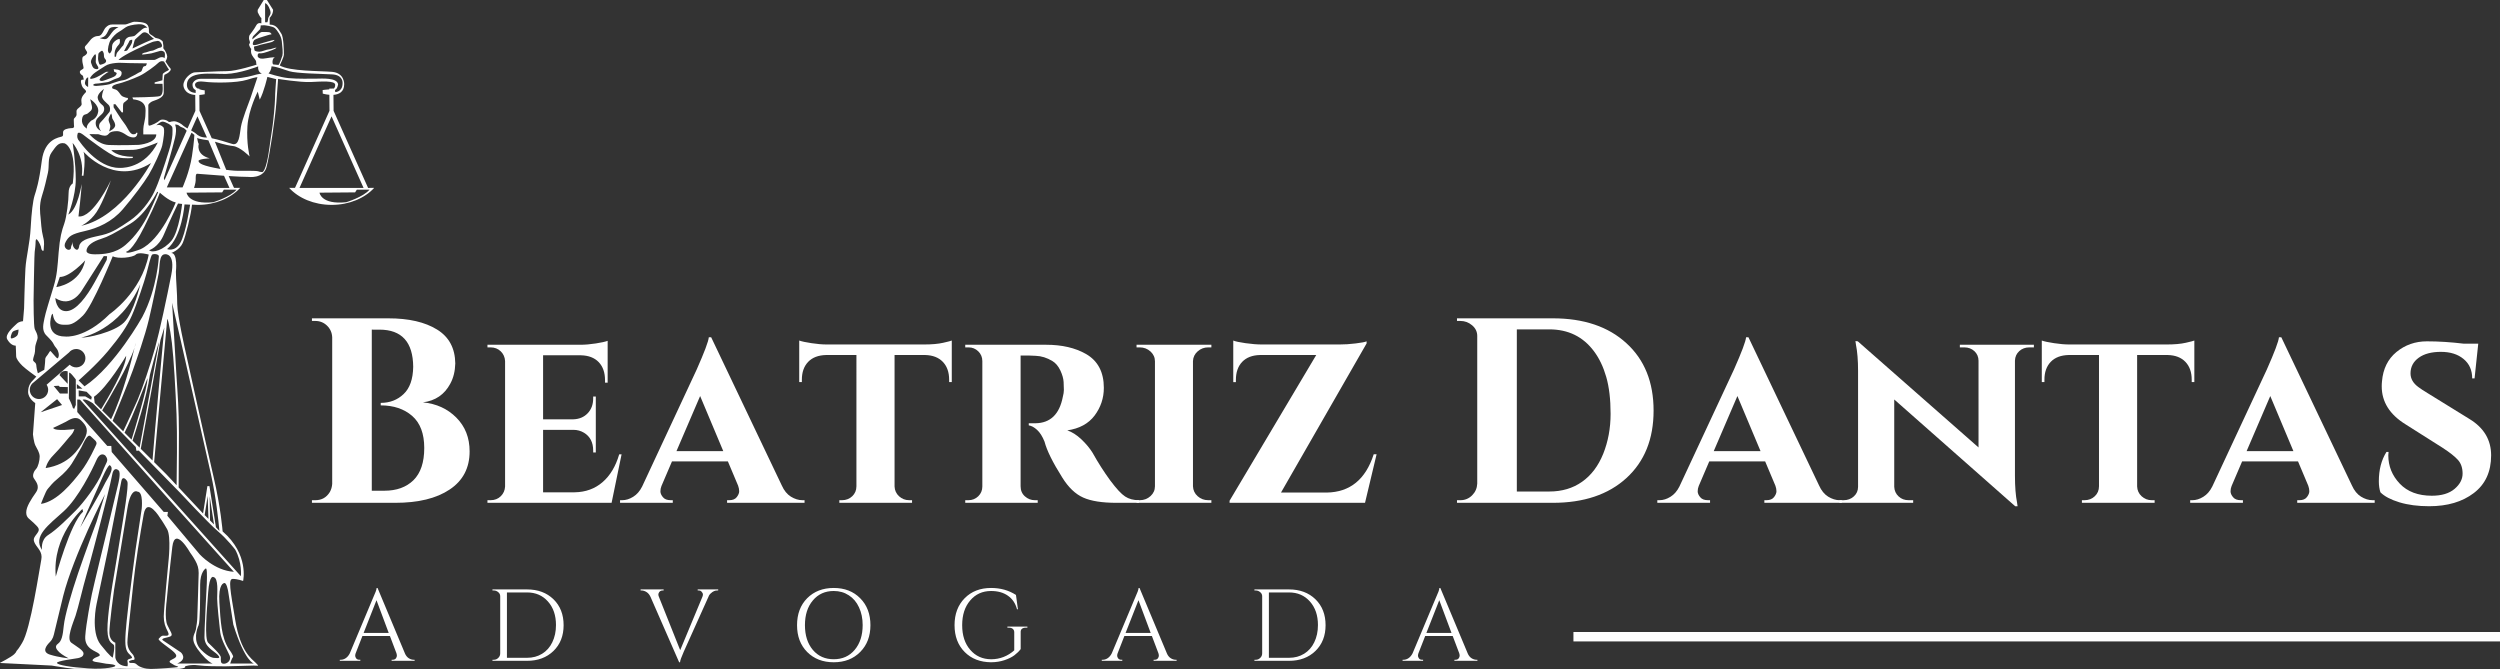 <svg xmlns="http://www.w3.org/2000/svg" xmlns:svg="http://www.w3.org/2000/svg" width="451.506" viewBox="0 0 338.629 90.652" height="120.869" preserveAspectRatio="xMidYMid" id="svg69"><rect x="0" y="0" width="338.629" height="90.652" fill="#333333" stroke="none"/><defs id="defs1"><clipPath id="5ae0f28a29"><path d="m 157.484,94.75 h 60 V 202 h -60 z m 0,0" clip-rule="nonzero" id="path1"></path></clipPath></defs><g clip-path="url(#5ae0f28a29)" id="g2" style="fill:#ffffff;fill-opacity:1" transform="matrix(0.845,0,0,0.845,-133.112,-80.086)"><path fill="#effffd" d="m 216.531,124.898 -0.059,-0.133 -5.469,-12.223 -0.023,-2.562 c 0.859,-0.062 1.723,-0.445 1.723,-1.73 0,0 0.055,-1.785 -1.938,-1.957 -1.996,-0.168 -6.801,-0.074 -8.398,-1.023 0,0 0.668,-1.332 0.668,-1.746 0,-0.422 -0.019,-2.812 -0.418,-3.363 -0.398,-0.551 -0.684,-1.445 -1.863,-1.445 v -1.082 c 0,0 0.551,-0.473 0.551,-1.289 L 200.297,94.75 h -0.473 l -0.988,1.609 v 0.363 c 0,0 0.418,0.93 0.59,0.93 v 0.875 c 0,0 -0.531,-0.25 -0.836,0.34 -0.305,0.59 -1.043,1.52 -1.043,1.52 0,0 -0.23,0.379 -0.019,0.914 0.207,0.531 -0.172,0.398 -0.039,0.777 0.133,0.379 0.32,0.551 0.32,0.551 0,0 -0.168,0.473 0.117,0.988 0.281,0.512 0.664,0.777 0.664,1.102 0,0.32 0.074,0.418 0.074,0.418 0,0 -3.227,1.043 -4.73,1.043 -1.496,0 -4.574,0.191 -5.164,0.191 -0.59,0 -1.844,1.004 -1.844,2.07 0,0 0.004,1.422 1.898,1.559 l 0.023,2.543 -1.262,2.82 c -0.297,-0.168 -0.555,-0.324 -0.66,-0.426 -0.285,-0.285 -0.949,-0.723 -1.52,-0.723 -0.57,0 -0.684,0.266 -0.93,0.019 -0.246,-0.246 -1.07,-0.43 -1.367,-0.133 -0.293,0.293 -1.328,0.816 -1.691,0.816 0,0 -0.113,-0.039 -0.113,-0.344 0,-0.305 0,-2.98 0,-2.98 0,0 0.152,-0.418 0.836,-0.645 0.684,-0.23 1.633,-0.59 1.633,-1.293 v -1.938 c 0,-0.305 0.109,-0.941 0.109,-0.941 0,0 0.539,-0.258 0.645,-0.367 0.109,-0.105 0.551,-0.441 0.301,-0.688 -0.246,-0.246 -0.773,-1.098 -0.773,-1.098 0,0 0.277,-0.434 0.277,-0.777 0,-0.344 -0.344,-1.012 -0.535,-1.207 -0.195,-0.191 0,-0.32 -0.109,-0.73 -0.109,-0.41 0.086,-0.453 -0.43,-0.777 -0.52,-0.324 -0.723,-0.141 -1.012,-0.43 -0.293,-0.293 -0.844,-0.391 -0.844,-0.84 0,-0.453 0.023,-0.844 -0.344,-1.207 -0.367,-0.367 -1.617,-0.391 -1.98,-0.391 -0.367,0 -1.188,0.434 -1.488,0.434 h -2.023 c -0.496,0 -0.758,0.148 -1.102,0.496 -0.344,0.344 -0.559,1.355 -1.184,1.355 -0.625,0 -1.102,0.367 -1.508,0.949 -0.41,0.582 -0.777,0.668 -0.605,1.078 0.172,0.406 0.539,0.559 0.152,0.945 -0.387,0.391 -0.605,0.152 -0.605,0.844 0,0.688 0.324,1.246 0.152,1.422 -0.172,0.172 -0.668,0.277 -0.516,0.668 0.148,0.387 0.496,0.363 0.496,0.578 0,0.219 0.215,0.52 0.019,0.52 -0.195,0 -0.473,-0.066 -0.324,0.602 0.152,0.668 0.379,0.766 0.582,0.969 0.207,0.207 0.27,0.336 0.109,0.496 -0.164,0.164 -0.668,0.648 -0.668,1.23 0,0.582 0.184,0.656 -0.152,0.992 -0.332,0.332 -0.625,0.406 -0.625,0.816 0,0.41 0.098,0.613 -0.191,0.906 -0.293,0.289 -0.238,0.258 -0.238,0.668 0,0.406 0.043,0.84 0.043,0.84 0,0 -0.043,0.238 -0.258,0.238 -0.215,0 -1.055,0.043 -1.379,0.363 -0.324,0.324 0.086,0.84 -0.324,0.992 -0.41,0.152 -2.758,0.344 -3.211,3.859 -0.453,3.512 -0.906,4.781 -1.164,5.602 -0.258,0.816 -0.496,2.715 -0.625,5.191 -0.129,2.477 -0.73,4.676 -0.84,6.527 -0.109,1.855 -0.215,6.359 -0.215,6.359 l -0.172,2.066 c 0,0 -0.613,0.012 -1.012,0.41 -0.398,0.398 -1.984,1.68 -1.512,2.5 0.477,0.816 1.016,1.012 1.359,1.012 0,0 0.066,1.27 0.066,1.68 0,0.41 0.449,0.992 0.988,1.531 0.539,0.539 2.242,1.746 2.242,1.746 l -0.711,0.773 c 0,0 -0.605,0.562 -0.605,1.66 0,1.098 1.145,1.809 1.145,1.809 l -0.367,5.02 c 0,0 0.129,1.25 0.387,1.77 0.258,0.516 0.691,1.141 0.691,1.789 0,0.645 -0.262,1.656 -0.562,1.961 -0.301,0.301 -0.668,0.988 -0.406,1.465 0.258,0.473 1.117,1.25 0.363,2.328 -0.754,1.074 -1.551,2.281 -1.551,3.188 0,0.902 0.52,1.012 1.207,1.699 0.688,0.691 1.078,0.93 0.582,1.617 -0.496,0.691 -0.797,0.926 -0.387,1.684 0.41,0.754 1.27,1.355 1.012,2.586 -0.258,1.227 -1.707,11.188 -3.082,13.352 0,0 -0.539,0.914 -0.789,1.164 -0.25,0.25 0.019,0.145 -0.457,0.625 -0.48,0.477 -2.332,1.414 -2.332,1.414 l 8.32,0.414 c 0,0 4.117,0.719 5.949,0.719 1.828,0 4.156,-0.219 5.074,-0.219 0.914,0 4.449,0.219 5.781,0.219 1.328,0 5.074,-0.094 4.574,-0.594 0,0 0.914,-0.332 2.078,-0.168 1.168,0.168 3.371,0.168 4.41,0.168 1.039,0 3.703,-0.125 4.492,-0.125 0.789,0 1,0.207 0.355,-0.438 -0.645,-0.645 -2.434,-1.766 -3.266,-6.758 -0.832,-4.992 -1.164,-6.695 -0.418,-6.695 0.75,0 1.664,0.332 1.664,0.332 0,0 1,-4.242 -3.285,-7.945 0,0 -0.293,-3.824 -1.457,-8.773 -1.164,-4.953 -4.449,-19.883 -4.449,-19.883 0,0 -1.371,-5.988 -1.371,-7.82 0,-1.828 -0.211,-3.703 -0.211,-5.156 0,0 0.336,-2.996 -0.746,-2.996 0,0 1.336,-0.469 1.836,-1.598 0.484,-1.102 1.363,-4.645 1.488,-6.152 0.301,0.027 0.605,0.039 0.914,0.039 2.824,0 5.312,-1.078 6.816,-2.727 h -0.984 l -0.074,-0.133 -0.789,-1.762 c 1.219,0.078 2.391,0.137 3.168,0.137 0,0 2.363,0.332 2.887,-1.539 0.523,-1.871 1.426,-8.109 1.578,-10.273 0.152,-2.164 0.285,-3.895 0.285,-3.895 0,0 3.531,0.57 5.223,0.496 1.688,-0.078 3.93,-0.266 3.93,0.453 0,0.355 -0.117,0.535 -0.285,0.629 v -0.035 l -0.66,0.008 0.004,0.121 c -0.398,0.012 -1.07,0.113 -1.07,0.113 l 0.019,0.57 c 0,0 0.465,0.141 1.059,0.188 l 0.019,2.566 -5.465,12.223 -0.074,0.133 h -0.926 c 1.5,1.648 3.992,2.727 6.816,2.727 2.82,0 5.312,-1.078 6.816,-2.727 z M 160.25,148.594 c -0.246,0.25 -0.66,0.434 -0.898,0.434 -0.238,0 0,-0.855 0.219,-1.074 0.215,-0.215 0.93,-0.352 0.93,-0.352 0,0 0,0.746 -0.25,0.992 z m 39.773,-53.312 c 0.461,0.105 0.879,1.121 0.879,1.527 0,0.41 -0.391,0.715 -0.391,0.961 0,0.242 -0.121,0.57 -0.121,0.57 h -0.367 z m -1.711,7.5 c 0,-0.184 -0.203,-0.594 0.102,-0.594 0.309,0 0.672,-0.223 1.223,-0.324 0.551,-0.102 1.508,-0.367 1.508,-0.367 0,0 0.57,-0.324 0.328,-0.324 -0.246,0 -2.773,0.773 -2.773,0.773 0,0 -0.477,0.133 -0.609,0 -0.133,-0.133 0.059,-0.613 0.203,-0.754 0.141,-0.145 1.121,-0.469 1.488,-0.57 0.367,-0.102 0.996,-0.328 1.18,-0.328 0.184,0 0.07,-0.109 -0.09,-0.273 -0.164,-0.164 -1.191,-0.113 -1.375,-0.113 -0.184,0 -0.52,0.316 -0.652,0.449 -0.133,0.133 -0.859,0.734 -0.859,0.734 0,0 -0.059,-0.328 0.188,-0.57 0.242,-0.246 0.895,-0.918 1.016,-1.039 0.125,-0.125 0.125,-0.633 0.125,-0.633 0,0 0.457,-0.039 0.629,-0.02 0,0 1.336,0.133 1.672,0.469 0.336,0.336 0.977,1.18 1.082,2.059 0.102,0.875 0.203,1.977 0.102,2.32 -0.102,0.348 -0.512,1.508 -0.652,1.508 -0.145,0 -0.594,-0.078 -0.797,-0.078 -0.203,0 -0.242,-1.02 0.266,-1.145 0,0 -0.531,-0.019 -1.387,0.145 -0.855,0.164 -1.121,0.039 -1.305,-0.145 -0.18,-0.18 -0.102,-0.648 0.164,-0.648 0.266,0 0.309,0.102 1.406,-0.266 1.102,-0.367 1.488,-0.633 1.285,-0.633 -0.203,0 -0.855,0.285 -1.184,0.285 -0.324,0 -1.098,0.367 -1.488,0.367 -0.387,0 -0.793,-0.102 -0.793,-0.285 z m -10.82,5.645 c -0.047,-2.422 4.074,-1.75 6.258,-1.801 2.18,-0.047 5.164,-1.207 5.164,-1.207 -0.109,0.969 0.598,1.148 0.598,1.148 0,0 -0.668,0.074 -1.484,0.324 -0.816,0.254 -2.637,0.527 -3.605,0.527 -0.973,0 -3.562,-0.012 -4.688,-0.012 -1.129,0 -1.344,0.816 -1.344,0.816 -0.059,0.824 0.504,0.992 0.504,0.992 v 0.457 c -1.453,-0.098 -1.402,-1.246 -1.402,-1.246 z m 1.898,9.414 c -0.148,-0.152 -0.258,-0.965 -0.258,-0.965 0.188,0.188 1.797,0.391 1.797,0.391 l 1.938,4.594 c -2.941,-0.52 -3.41,-0.887 -3.516,-1.25 -0.102,-0.363 1.797,-0.453 1.797,-0.453 -2.289,-0.602 -1.758,-2.316 -1.758,-2.316 z m 0.117,-5.297 L 189.484,110 c 0.262,-0.016 0.547,-0.055 0.863,-0.117 v -0.625 c 0,0 -0.453,-0.027 -0.871,-0.18 v -0.098 h -0.23 c -0.254,-0.133 -0.457,-0.328 -0.457,-0.617 0,0 -0.059,-0.699 1.445,-0.492 1.5,0.211 5.223,0.227 6.895,-0.305 1.668,-0.531 1.668,-0.398 1.668,-0.398 0,0 -0.836,2.527 -1.117,3.324 -0.285,0.797 -1.332,3.418 -1.539,4.652 -0.211,1.234 -0.25,3.078 -1.406,2.699 -0.852,-0.281 -2.25,-0.703 -3.262,-0.906 z m -0.328,0.879 c 0.172,0.387 0.781,1.746 1.52,3.398 -0.043,0 -0.086,-0.004 -0.125,-0.004 -0.836,0 -1.328,-0.32 -1.633,-0.625 -0.125,-0.125 -0.434,-0.309 -0.777,-0.504 0.5,-1.117 0.883,-1.973 1.016,-2.266 z m -0.953,2.621 0.457,0.348 c 0,0 0,0.863 -0.383,3.406 -0.387,2.547 -1.504,5.016 -1.504,5.016 h -2.527 z m -9.121,34.43 c 0.109,-0.469 0.164,-0.738 0.164,-0.738 -0.019,0.207 -0.078,0.453 -0.164,0.738 -0.465,1.984 -1.863,7.578 -3.773,11.508 l -1.426,-1.422 c 0.789,-1.32 4.359,-7.34 5.199,-10.086 z m -5.371,9.918 -0.977,-0.973 -0.059,-0.109 -0.105,-0.93 c 2.129,-1.461 5.16,-6.57 5.16,-6.57 0,1.875 -3.125,7.121 -4.02,8.582 z m -2.656,-3.688 -0.945,-0.945 c 0,0 2.781,-2.406 4.695,-4.691 1.914,-2.289 3.086,-3.992 3.855,-5.746 0.773,-1.758 2.051,-5.613 2.344,-6.758 0.289,-1.145 0.676,-2.754 0.875,-2.953 0.199,-0.199 1.121,-0.129 1.094,0.266 0,0 -0.242,5.137 -2.66,9.711 0,0 -4.336,7.82 -9.258,11.117 z m -3.957,0.094 1.273,0.027 v 1.031 h -1.262 l -0.992,-1.203 0.793,-0.043 z m -0.055,-1.895 c 0.371,-0.93 1.312,-0.598 1.312,-0.598 v 2 z m -0.383,3.855 0.793,0.941 -3.445,1.168 z m -2.195,15.789 c 0.297,-0.66 0.469,-1.195 0.789,-1.516 0.32,-0.32 0.492,-0.703 1.559,-1.578 1.066,-0.875 1.77,-1.688 2.176,-2.324 0.406,-0.641 1.215,-2.008 1.559,-2.648 0.34,-0.641 0.98,-2.281 1.492,-1.77 0.512,0.512 1.117,0.836 0.898,1.324 0,0 -1.152,2.645 -2.477,4.352 -1.324,1.707 -3.758,4.758 -6.379,5.164 0,0 0.082,-0.34 0.383,-1.004 z m 6.508,-9.281 c -0.832,1.535 -2.348,3.945 -6.145,4.543 0,0 0.148,-0.98 1.258,-2.09 1.109,-1.109 2.594,-2.996 2.883,-3.285 0.285,-0.289 0.469,-0.875 0.469,-0.875 0,0 -3.137,0.426 -3.414,-0.191 0,0 1.363,-0.621 2.004,-0.961 0.641,-0.344 1.621,-1.09 2.496,-0.215 0.875,0.875 1.281,1.539 0.449,3.074 z m -2.43,-6.641 0.039,-4.027 c 0.004,-0.453 1.074,1.004 1.074,1.004 v 4.086 l -0.277,0.66 -0.227,-0.25 c 0,-0.266 -0.609,-1.473 -0.609,-1.473 z m 2.844,-1.047 0.832,0.832 -0.094,0.441 -0.949,-0.531 h -1.047 l -0.016,-0.969 z m -1.566,-0.504 v -0.73 l 0.895,0.73 z m 0.809,-15.746 3.512,-5.504 0.531,0.027 -0.055,0.582 c 0,0 -0.824,1.57 -1.992,3.676 -1.172,2.102 -2.898,4.547 -4.523,4.547 -1.621,0 -1.73,-2.102 -1.73,-2.102 2.609,1.699 4.258,-1.227 4.258,-1.227 z m -4.098,-0.531 0.559,-1.621 c 1.676,0 4.07,-2.66 4.07,-2.66 -0.797,3.805 -4.629,4.281 -4.629,4.281 z m 14.895,-11.938 c -0.895,1.906 -2.176,3.789 -3.809,5.184 -1.629,1.391 -3.551,1.5 -4.922,1.5 -1.375,0 -1.32,-0.531 -1.32,-0.531 0,-0.934 1.152,-1.574 2.324,-1.941 1.172,-0.363 2.105,-0.879 4.672,-2.414 2.562,-1.539 4.34,-5.145 4.34,-5.145 l 0.145,0.07 c 0,0 -0.531,1.375 -1.43,3.277 z m 1.703,-3.203 c 0,0 1.355,1.301 2.547,1.574 0,0 -2.352,6.016 -5.676,7.508 0,0 -2.418,0.934 -2.254,0.367 0,0 0.859,0.109 2.895,-3.973 2.031,-4.086 2.488,-5.477 2.488,-5.477 z m -15.188,21.18 c 0.641,0 1.316,0.066 2.875,-1.488 1.555,-1.559 4.762,-9.496 4.762,-9.496 0.836,0.465 3.215,0.211 3.695,-0.266 0.48,-0.48 2.074,0 2.074,0 -1.195,6.117 -6.277,9.547 -6.277,9.547 -3.961,3.965 -7.074,3.59 -7.074,3.59 -3.484,0 -2.207,-3.484 -2.207,-3.484 l 0.184,-0.184 c 0.188,1.809 1.332,1.781 1.969,1.781 z m 12.051,-6.492 c 0,0 -1.012,4.523 -2.605,6.121 -1.598,1.594 -6.039,2.523 -6.863,2.418 0,0 6.25,-1.062 9.469,-8.539 z m 1.418,-5.461 c 0,0 1.5,-0.438 2.379,-2.543 0.879,-2.105 2.254,-4.945 2.254,-4.945 l 0.656,0.074 c 0,0 -0.477,4.375 -1.703,5.879 -1.227,1.5 -3.066,2.059 -3.586,1.535 z m 4.156,-18.031 c 0.348,-1.52 0,-2.105 0,-2.105 0,0 0.418,-0.059 0.676,0.199 0.258,0.258 0.668,0.266 0.879,0.477 0.211,0.211 0.312,0.312 0.312,0.312 l -3.57,7.945 -0.094,-0.367 c 0,0 1.449,-4.941 1.797,-6.461 z m -1.996,-2.582 c 0.402,0 1.574,0.586 1.574,0.988 0,0.402 0.184,1.316 -0.551,3.68 -0.73,2.363 -1.609,5 -2.359,6.59 -0.75,1.594 -2.289,3.535 -3.902,4.613 -1.609,1.082 -2.746,1.906 -4.43,2.309 -1.684,0.402 -3.242,0.586 -3.68,1.648 0,0 -0.055,0.715 -0.387,0.715 -0.305,0 -0.863,-0.633 -0.617,-1.281 -0.121,0.266 -0.359,0.805 -0.34,0.957 0.023,0.203 -0.188,0.352 -0.414,0.332 -0.23,-0.019 -0.914,-0.41 -0.422,-1.285 0.492,-0.871 0.879,-1.234 3.004,-1.707 2.121,-0.477 4.395,-1.465 6.152,-3.516 1.754,-2.051 3.367,-4.23 4.137,-5.492 0.77,-1.266 2.012,-3.957 2.18,-4.742 0.164,-0.789 0.477,-2.602 0.164,-2.914 -0.312,-0.309 -0.605,-0.457 -1.117,-0.293 0,0 0.605,-0.602 1.008,-0.602 z m 0.98,-8.402 c 0.148,0.152 -0.25,0.25 -0.527,0.422 -0.273,0.176 -0.438,0.273 -0.438,0.457 0,0.184 -0.051,0.898 -0.051,0.898 l -1.234,0.336 -0.008,0.227 h 1.262 c 0.062,0.945 0.098,1.824 -0.473,1.984 -0.566,0.164 -4.352,0.203 -4.352,0.203 l 0.121,0.301 c 2.367,0.262 1.965,1.723 1.965,2.465 0,0.746 -0.34,1.707 -0.34,2.309 0,0.602 0,0.844 0,0.844 h 2.086 c 0,1.438 -2.809,1.684 -2.809,1.684 0,0 -3.07,0.102 -4.816,0.019 -1.742,-0.078 -3.109,-1.742 -3.109,-1.742 0,0 1.211,0.012 1.387,0.012 0.172,0 0.477,0.195 0.996,0.234 0.52,0.043 0.684,-0.266 0.855,-0.438 0.176,-0.172 0.621,-0.285 1.191,-0.285 0.574,0 1.176,0.398 1.418,0.559 0.246,0.164 0.633,0.449 1.254,0.449 0.621,0 0.609,-0.742 0.609,-0.742 h -0.234 c 0,0 0.113,0.234 -0.445,0.234 -0.562,0 -0.887,-1.07 -1.406,-1.723 -0.523,-0.652 -1.734,-2.598 -1.734,-2.598 l -0.008,-0.488 0.293,-0.012 1.012,1.305 0.211,0.008 c 0,0 0,-0.496 0,-1.047 0,-0.551 0.207,-0.531 0.316,-0.645 0.113,-0.109 0.461,-0.387 0.461,-0.387 l 0.008,-0.234 c 0,0 -0.203,0.023 -0.715,-0.184 -0.508,-0.203 -0.488,-0.508 -0.914,-0.938 -0.43,-0.426 -0.906,-0.223 -0.906,-0.559 0,-0.336 0.578,-0.52 1.098,-0.633 0.52,-0.109 2.285,-0.742 3.281,-1.211 1,-0.469 2.629,-1.703 3.027,-2.102 0.398,-0.395 0.859,-0.258 0.926,-0.191 0.07,0.066 0.586,1.055 0.742,1.207 z m -10.512,5.859 c -0.145,-0.145 -0.746,-0.52 -0.867,-1.223 -0.125,-0.699 0.992,-1.465 0.992,-1.465 0,0 -0.309,0.703 -0.309,1.191 0,0.488 0.727,1.031 1.055,1.359 0.328,0.328 0.277,1.008 0.109,1.176 -0.168,0.168 -0.766,0.992 -1.375,1.605 -0.613,0.609 0.059,1.418 0.059,1.418 0,0 -0.793,-0.336 -0.855,-1.145 -0.059,-0.809 0.469,-1.062 1.008,-1.605 0.543,-0.539 0.332,-1.168 0.184,-1.312 z m 0.887,2.383 c -0.09,-0.441 0.398,-1.145 0.398,-1.145 0,0 0.152,0.305 0.152,0.625 0,0.32 0.383,0.535 0.488,1.176 0.105,0.641 -0.977,1.07 -0.977,1.07 0,0 0.105,-0.199 0.184,-0.656 0.074,-0.457 -0.152,-0.625 -0.246,-1.07 z m 7.332,-12.691 c 0.289,0 0.699,-0.305 1.066,0.262 0.371,0.562 -0.012,0.746 -0.227,0.746 -0.215,0 -0.934,0.473 -1.207,0.473 -0.273,0 -0.977,0.309 -1.145,0.309 -0.168,0 -0.445,0.184 -0.445,0.184 v 0.137 c 0,0 1.07,-0.109 1.484,-0.199 0.41,-0.094 1.375,-0.414 1.512,-0.414 0.137,0 0.504,0.047 0.609,0.309 0.105,0.258 -0.016,0.883 -0.016,0.883 0,0 -0.184,-0.227 -0.566,-0.168 -0.379,0.062 -0.809,0.445 -1.129,0.445 -0.32,0 -5.695,0 -5.695,0 0,0 0.41,-0.598 3.785,-2.141 0.004,0 1.684,-0.824 1.973,-0.824 z m -4.871,1.543 c 0,0 0.289,-0.504 0.395,-0.746 0.109,-0.246 0.352,-0.551 0.43,-0.812 0.074,-0.258 0.488,-0.258 0.488,-0.258 0,0 0.047,0.383 -0.137,0.703 -0.184,0.32 -0.512,0.848 -0.656,0.992 -0.148,0.145 -0.52,0.121 -0.52,0.121 z m 4.23,-2.43 c 0.199,0.199 0.578,0.477 0.578,0.477 0,0 -0.945,0.352 -1.48,0.609 -0.535,0.262 -1.969,0.93 -1.969,0.93 0,0 0.242,-1.008 0.32,-1.234 0.074,-0.23 0.16,-0.254 0.336,-0.43 0.176,-0.176 0.57,-0.48 0.824,-0.73 0.25,-0.254 0.566,-0.246 0.84,-0.094 0.273,0.152 0.352,0.277 0.551,0.473 z m -3.621,-1.555 c 0.457,-0.184 1.617,-0.383 2.215,-0.293 0.598,0.094 0.918,0.551 0.918,0.551 -0.461,-0.121 -0.895,0.27 -1.023,0.398 -0.133,0.129 -0.613,0.504 -0.902,0.793 -0.289,0.289 -0.84,0.137 -1.207,0.352 -0.367,0.215 -0.441,0.426 -0.582,0.887 -0.137,0.457 -0.16,0.402 -0.363,0.609 -0.207,0.207 -0.352,0.488 -0.641,0.781 -0.293,0.289 -0.293,0.746 -0.293,0.746 -0.336,0.336 -0.227,-0.215 -0.227,-0.578 0,-0.367 0.289,-0.918 0.625,-1.254 0.336,-0.336 0.184,-0.719 0.184,-0.887 0,-0.168 -0.52,0.031 -0.855,0.367 -0.336,0.336 -0.383,0.535 -0.383,1.086 0,0.547 -0.367,0.809 -0.367,0.809 0,0 -0.152,0 -0.258,-0.305 -0.109,-0.309 0.105,-1.375 0.41,-1.848 0.305,-0.477 0.855,-1.07 1.375,-1.344 0.52,-0.277 0.918,-0.688 1.375,-0.871 z m -3.621,1.512 c 0.316,-0.312 0.551,-1.008 0.688,-1.148 0.141,-0.137 0.391,-0.32 1.453,-0.227 0,0 -0.457,0.215 -0.824,0.578 -0.367,0.367 -0.797,1.223 -1.176,1.332 -0.383,0.105 -1.023,-0.141 -1.023,-0.141 0,0 0.57,-0.082 0.883,-0.395 z m -1.105,3 c 0,-0.328 0.586,-0.59 0.586,-0.59 0,0 0.309,0.125 0.309,0.75 0,0.625 0.352,0.551 0.352,0.918 0,0.363 -0.598,0.504 -0.859,0.578 -0.258,0.078 -0.305,-0.336 -0.395,-0.656 -0.09,-0.32 0.008,-0.672 0.008,-1 z m -0.605,0.055 c 0.34,-0.34 0.188,0.73 0.188,1.113 0,0.383 0.426,0.734 0.426,1.023 0,0.289 -0.574,0.191 -0.75,0.016 -0.176,-0.176 -0.273,-0.367 -0.426,-0.855 -0.152,-0.488 0.562,-1.297 0.562,-1.297 z m -0.211,3.098 c 0.258,-0.258 1.465,-0.992 1.922,-1.297 0.461,-0.305 1.039,-0.398 1.668,-0.473 0.625,-0.078 1.391,0.016 2.105,0.016 0.719,0 2.887,0.043 2.887,0.043 0,0 -0.031,0.445 -0.305,0.445 -0.273,0 -0.32,0.215 -0.457,0.609 -0.137,0.398 -0.336,0.273 -0.734,0.551 -0.398,0.273 -0.961,0.488 -1.48,0.809 -0.52,0.32 -0.992,0.289 -1.496,0.43 -0.504,0.137 -1.102,0.379 -1.516,0.504 -0.41,0.121 -1.754,0.273 -2.121,0.273 -0.367,0 -0.547,-0.121 -0.473,-0.199 0.078,-0.074 0.199,-0.184 0.578,-0.184 0.383,0 1.516,-0.227 1.711,-0.227 0.199,0 1.039,-0.477 1.375,-0.566 0.336,-0.09 0.887,-0.262 0.887,-0.902 0,-0.641 -1.281,-0.594 -1.281,-0.594 l 0.105,0.41 c 0,0 0.254,0.07 0.352,0.168 0.098,0.102 -0.078,0.352 -0.215,0.488 -0.137,0.141 -0.945,0.445 -1.344,0.582 -0.395,0.137 -0.871,0.367 -1.129,0.105 -0.262,-0.258 1.266,-1.312 1.406,-1.312 0.137,0 -0.094,-0.047 -0.262,-0.047 -0.168,0 -0.535,0.277 -0.945,0.508 -0.414,0.227 -0.934,0.547 -1.5,0.625 -0.562,0.074 0,-0.504 0.262,-0.766 z M 171.148,108 c 0.074,-0.473 0.258,-0.809 0.516,-0.809 l -0.012,1.527 c 0,0 -0.582,-0.246 -0.504,-0.719 z m -0.477,5.91 c 0.125,-0.992 0.652,-0.68 0.949,-0.977 0.297,-0.297 0.809,-0.441 0.625,-1.223 -0.184,-0.777 -0.258,-1.035 -0.258,-1.035 0,0 1.434,0.887 1.281,2 -0.152,1.109 -1.086,1.418 -1.086,1.418 0,0 -0.914,0.719 -0.715,1.301 0,-0.004 -0.918,-0.488 -0.797,-1.484 z m -0.703,2.301 c 0.141,-0.48 1,0.242 1,0.242 0,0 4.176,3.25 5.379,3.531 1.203,0.277 2.465,0.117 2.465,0.117 v -0.199 c -2.625,0 -3.449,-1.062 -3.449,-1.062 0,0 2.266,-0.039 3.492,-0.039 1.223,0 3.969,-1.184 3.969,-1.184 l -0.371,0.66 c -2.281,3.73 -5.824,3.41 -5.824,3.41 -3.531,0 -6.359,-4.254 -6.359,-4.254 -0.344,-0.34 -0.441,-0.742 -0.301,-1.223 z m 0.672,6.734 h 0.266 c 0,0 0.398,-2.863 0,-3.863 0,0 4.812,5.641 10.828,1.832 0,0 -4.699,8.664 -11.195,10.062 0,0 1.398,-0.602 2.465,-2.199 1.066,-1.602 2.301,-5.098 2.301,-5.098 0,0 -2.832,6.062 -5.199,5.797 0,0 0.5,-4.133 0.5,-5.199 0,0 -0.59,4.082 -2.133,4.898 0,0 1.199,-2.965 1.199,-5.629 0,-2.668 -0.5,-5.863 -0.5,-5.863 0,0 1.891,2.133 1.469,5.262 z m -7.465,29.977 c -0.238,-0.238 -0.445,-0.266 -0.297,-0.77 0.148,-0.504 0.281,-0.77 0.281,-1.512 0,-0.742 0.402,-1.32 0.402,-1.781 0,-0.457 -0.266,-0.934 -0.461,-1.332 -0.191,-0.402 -0.191,-4.613 -0.191,-4.613 0,0 0.059,-2.758 0.059,-3.484 0,-0.727 0.074,-2.715 0.074,-3.293 0,-0.578 0.074,-1.406 0.148,-1.82 0.074,-0.418 -0.039,-1.449 0.281,-1.129 0.32,0.32 0.668,1.129 0.668,1.379 0,0.254 0.398,0.742 0.398,0.164 0,-0.578 0.18,-0.949 -0.102,-2.004 -0.281,-1.051 -0.328,-2.387 -0.402,-3.082 -0.074,-0.699 -0.25,-1.988 0.207,-3.426 0.461,-1.438 0.699,-2.566 0.965,-3.723 0.266,-1.156 -0.09,-2.34 0.609,-3.305 0.695,-0.965 1.086,-1.641 2.07,-1.438 0,0 2.027,0.641 1.309,6.434 0,0 -0.668,0.348 -0.668,1.52 0,1.176 -0.297,3.793 -0.695,4.914 -0.402,1.121 -0.707,2.215 -0.902,4.617 -0.191,2.398 -0.246,3.602 -0.805,5.469 -0.562,1.867 -1.336,4.324 -1.469,5.098 -0.133,0.773 -0.52,1.91 0.293,2.723 0.812,0.816 1.043,1.105 1.207,1.473 0.164,0.371 0.531,0.652 0.652,0.996 0.121,0.34 0.199,0.637 0.121,0.918 -0.078,0.281 -0.137,0.414 -0.402,0.148 -0.266,-0.266 -0.562,-0.668 -0.727,-0.828 -0.164,-0.164 -0.18,-0.371 -0.461,0.148 -0.281,0.516 -0.562,0.578 -0.562,1.051 0,0.473 -0.148,1.617 -0.148,1.617 l -1.023,0.562 c 0,0 -0.059,-0.09 -0.176,-0.684 -0.121,-0.59 -0.016,-0.77 -0.254,-1.008 z m 0.598,5.82 c -0.812,0 -1.473,-0.66 -1.473,-1.477 0,-0.387 0.148,-0.738 0.391,-1 l 0.004,-0.004 c 0.082,-0.086 0.172,-0.164 0.273,-0.23 l 5.613,-4.742 c 0.129,-0.164 0.285,-0.301 0.469,-0.398 h 0.004 c 0.207,-0.109 0.441,-0.172 0.691,-0.172 0.812,0 1.477,0.66 1.477,1.473 0,0.816 -0.664,1.477 -1.477,1.477 -0.406,0 -0.773,-0.164 -1.043,-0.43 L 165,156.449 c 0.156,0.234 0.25,0.516 0.25,0.816 0,0.816 -0.66,1.477 -1.477,1.477 z m 3.957,18.004 c 2.391,-2.176 4.566,-6.66 5.25,-8.195 0.684,-1.535 1.453,-0.727 1.453,-0.727 0.637,0.855 0.125,0.941 -0.535,2.711 -0.66,1.773 -3.02,4.879 -4.227,6.082 -1.203,1.207 -3.094,3.094 -4.395,3.906 -1.301,0.809 -1.004,2.41 -1.004,2.41 -1.535,-2.195 1.066,-4.012 3.457,-6.188 z m 6.234,-5.465 c 1.129,-2.496 1.234,-1.875 1.234,-1.875 0.727,0.555 -0.512,2.09 -1,3.156 -0.492,1.066 -3.82,6.766 -3.82,6.766 0,0 2.453,-5.547 3.586,-8.047 z m -7.492,15.922 c -0.617,-6.551 4.27,-10.84 4.27,-10.84 l 0.105,0.426 c -2.094,1.906 -4.375,10.414 -4.375,10.414 z m -0.93,12.512 c -1.391,-0.438 -0.562,-1.473 -0.039,-1.996 0.523,-0.523 0.609,-0.969 0.789,-1.758 0.18,-0.789 1.371,-5.672 1.371,-5.672 1.648,-6.484 6.699,-16.297 6.699,-16.297 l -1.371,4.461 c 0,0 -1.855,5.02 -2.945,8.219 -1.086,3.203 -2.133,6.801 -2.293,8.398 -0.156,1.602 -0.336,2.473 -0.945,2.906 -0.613,0.438 -0.188,0.938 0.215,1.344 0.406,0.406 1.504,0.988 1.504,0.988 0,0 -1.598,-0.152 -2.984,-0.594 z m 6.105,2.195 c -2.809,-0.18 -4.82,-0.516 -4.98,-0.852 -0.156,-0.336 3.066,-0.711 3.379,-0.789 0.316,-0.078 0.871,-0.199 0.871,-0.73 0,-0.535 -1.125,-1.129 -1.957,-1.738 -0.828,-0.613 0.258,-3.105 0.672,-4.309 0.414,-1.207 1.188,-4.605 1.738,-6.484 0.555,-1.875 1.918,-7.152 2.312,-8.637 0.395,-1.48 1.621,-6.301 1.82,-7.449 0.195,-1.145 0.711,-1.066 1.066,-0.711 0.355,0.355 -0.078,2.094 -0.078,2.094 l -1.621,6.781 c 0,0 -2.43,9.977 -2.609,10.906 -0.18,0.93 -0.93,4.703 -1.066,6.777 -0.141,2.078 1.758,2.352 2.211,2.809 0.457,0.453 -0.473,0.395 -0.945,0.867 -0.477,0.477 0.906,0.457 1.578,0.633 0.672,0.18 1.465,0.082 1.918,0.34 0.453,0.254 -1.5,0.672 -4.309,0.492 z m 4.09,-3.793 c 0.289,0.285 -0.137,2.074 -0.137,2.074 0,0 -0.297,0 -1.938,-2.074 -1.641,-2.078 -0.652,-6.523 -0.652,-6.523 l 1.801,-8.559 2.172,-11.145 c 0.152,-0.781 0.652,-0.453 0.949,0.059 0.297,0.516 -0.691,6.168 -0.91,7.59 -0.215,1.422 -1.344,8.18 -1.344,8.18 0,0 -0.73,4.133 -0.906,7.098 -0.18,2.965 0.68,3.012 0.965,3.301 z m 2.234,2.766 c 0.078,0.277 0,0.691 0,0.691 -1.68,0 -1.957,-1.266 -1.957,-1.461 0,-0.199 0,-2.312 0,-2.312 0,0 -0.902,-0.273 -0.949,-1.523 -0.047,-1.25 0.754,-6.996 0.754,-6.996 0,0 1.578,-9.605 2.133,-13.023 0.555,-3.418 1.621,-2.668 1.621,-2.668 0.969,0 0.672,2.746 0.672,2.746 l -0.988,6.562 c 0,0 -0.93,6.977 -1.086,8.379 -0.16,1.402 -0.555,4.605 -0.555,6.246 0,1.641 0.434,1.895 0.848,2.312 0.418,0.414 0.199,0.453 -0.137,0.551 -0.336,0.098 -0.434,0.219 -0.355,0.496 z m 8.102,0.809 c -0.098,0.098 -3.457,0.297 -4.367,0.297 -0.906,0 -1.797,-0.238 -2.25,-0.691 -0.457,-0.453 -0.973,-0.098 -1.207,-0.336 -0.238,-0.238 0.473,-0.414 0.73,-0.414 0.258,0 0.051,-0.664 -0.238,-0.949 -0.285,-0.285 -0.789,-0.871 -0.789,-1.84 0,-0.965 0.613,-6.086 0.93,-9.246 0.316,-3.164 1.145,-8.34 1.68,-11.285 0.531,-2.945 2.648,0.613 2.648,0.613 0,0 0.414,0.551 1.105,1.758 0.691,1.207 0.199,5.355 0.199,5.355 0,0 -0.734,7.629 -0.734,8.637 0,1.008 0.238,1.641 0.652,2.449 0.418,0.812 -0.336,0.633 -0.711,0.633 -0.375,0 -0.504,0.25 -0.75,0.496 -0.246,0.246 1.789,1.492 2.449,2.152 0.664,0.664 0.355,0.852 -0.414,1.227 -0.77,0.375 0.188,0.621 0.355,0.789 0.168,0.168 0.812,0.258 0.711,0.355 z m -0.137,-0.551 c 1.742,-0.738 0.594,-1.781 0.594,-1.781 0,0 -2.215,-1.5 -2.828,-1.895 -0.609,-0.398 0.773,-0.457 1.188,-0.695 0.414,-0.234 -0.039,-0.73 -0.535,-1.797 -0.492,-1.066 -0.117,-3.812 -0.117,-3.812 0,0 0.492,-5.258 0.91,-8.715 0.414,-3.461 2.883,0.949 2.883,0.949 0,0 0.457,0.609 0.812,1.262 0.355,0.652 0.531,1.188 0.531,1.977 0,0.789 -0.215,6.52 -0.215,7.055 0,0.535 -0.141,1.543 -0.238,2.016 -0.098,0.477 -0.496,0.949 -0.395,1.719 0.098,0.773 1.055,2.008 1.895,2.848 0.84,0.84 1.227,0.871 1.227,0.871 z m 6.125,-0.891 c -0.277,0 -0.969,0.019 -2.312,-1.324 -1.344,-1.344 -0.652,-3.379 -0.395,-3.895 0.258,-0.512 0.258,-4.484 0.258,-6.539 0,-2.059 0.867,-2.57 0.867,-2.57 0.484,-0.484 0.039,4.98 0.039,5.516 0,0.531 -0.215,3.91 -0.215,5.473 0,1.562 1.414,2.125 2.094,2.805 0.684,0.684 -0.059,0.535 -0.336,0.535 z m 1.344,0.926 c -0.574,0 -0.473,-0.512 -0.473,-1.004 0,-0.496 -1.426,-1.762 -2.035,-2.371 -0.613,-0.613 -0.219,-5.082 0,-8.062 0.215,-2.988 0.867,-2.453 0.867,-2.453 0.812,0.16 0.574,2.512 0.574,3.438 0,0.93 0.355,4.23 0.492,5.418 0.141,1.184 1.188,2.965 1.504,3.715 0.316,0.75 -0.355,1.32 -0.93,1.32 z m 1.523,-6.281 c 1.875,6.008 3.301,6.242 3.301,6.242 h -3.797 c 0,0 0.25,-0.836 0.438,-1.023 0.188,-0.191 -0.633,-1.266 -0.633,-1.266 -1.246,-1.918 -1.344,-4.449 -1.543,-7.492 -0.195,-3.043 0.75,-3.102 0.75,-3.102 0.395,-0.219 0.652,1.266 0.652,1.266 z m -5.383,-11.254 -5.188,-6.188 0.09,-0.617 h -0.676 l -8.336,-9.602 -0.062,-0.973 h -0.645 l -4.812,-5.434 v -2.012 l 0.422,0.019 14.02,15.73 10.664,11.871 c -3.121,-0.176 -5.477,-2.797 -5.477,-2.797 z m 5.684,-0.766 c 1.152,2.082 0.914,4.27 0.914,4.27 l -25.363,-28.277 c 0.453,-0.289 1.637,0.559 1.637,0.559 l 6.875,7.004 0.109,0.613 0.379,-0.035 6.625,6.766 c 0,0 4.57,4.914 6.066,6.176 1.492,1.258 2.758,2.926 2.758,2.926 z m -13.254,-14.277 -1.879,-1.875 1.742,-9.484 1.215,-6.848 0.211,-1.148 0.605,-1.961 c 0,0 -1.602,17.309 -1.895,21.316 z m 2.34,-22.438 c 0,-0.938 0.465,1.074 0.77,3.602 0.301,2.523 0.578,7.578 0.742,11.395 0.133,3.121 0.047,9.262 0.012,11.406 l -1.676,-1.789 -1.926,-1.918 z m -4.41,20.375 -1.133,-1.129 c 0.387,-1.152 2.324,-7.039 2.785,-10.527 0,0 1.148,-4.473 1.484,-5.309 z m -1.289,-1.285 -1.121,-1.117 c 1.43,-2.766 3.68,-8.742 3.68,-8.742 0,1.609 -2.125,8.469 -2.559,9.859 z m 11.719,12.09 0.484,-3.059 0.129,3.676 z m 0.809,-2.992 0.691,4.496 -0.641,-0.645 z m -4.617,-24.875 c 0,0 3.75,16.555 4.801,21.242 0.82,3.688 1.238,7.648 1.375,9.172 l -0.559,-0.598 -1.039,-6.586 h -0.332 l -0.691,4.387 -3.918,-4.18 c 0.016,-1.957 0.047,-6.074 0.047,-8.758 0,-3.625 -0.191,-6.016 -0.414,-9.449 -0.219,-3.434 -0.684,-11.398 -0.684,-11.398 z m -1.539,-10.645 c -0.691,3.539 -1.859,9.02 -2.605,11.73 -0.746,2.715 -2.074,6.625 -2.793,8.301 -0.562,1.309 -1.801,3.965 -2.309,5.059 l -1.695,-1.684 c 0.578,-1.402 2.684,-6.527 3.23,-8.086 0.641,-1.805 1.945,-5.477 2.582,-8.164 0.637,-2.688 1.355,-6.25 1.57,-7.395 0.211,-1.145 0,-3.059 1.035,-3.059 0,0 1.676,-0.238 0.984,3.297 z m 1.422,-5.078 c -0.895,1.469 -2.102,0.953 -2.102,0.953 2.398,-1.926 2.801,-7.16 2.801,-7.16 l 0.895,0.043 c 0,0 -0.695,4.695 -1.594,6.164 z m 9.043,-8.57 c -1.031,1.203 -3.73,2.008 -3.73,2.008 -4.043,0.43 -4.289,-1.527 -4.289,-1.527 l 5.707,-0.047 0.277,-0.434 z m -1.141,-0.281 h -5.676 c 0,0 0.266,-0.824 0.266,-1.242 0,-0.418 -0.039,-1.027 0.227,-1.027 0.156,0 2.199,0.18 4.312,0.324 0.426,0.945 0.746,1.66 0.871,1.945 z m 7.301,-14.273 c 0,0.793 -0.305,3.973 -0.449,4.77 -0.141,0.793 -0.445,3.055 -0.445,3.055 -0.512,3.832 -1.121,3.91 -1.121,3.91 0,0 -0.367,0 -0.672,-0.121 -0.309,-0.121 -2.508,-0.082 -3.262,-0.082 -0.754,0 -1.875,-0.16 -1.875,-0.16 l -1.812,-4.504 c 0,0 1.73,0.57 2.895,0.691 1.16,0.121 2.668,1.672 2.668,1.672 0,0 -0.531,-2.16 -0.348,-4.852 0.184,-2.688 1.652,-5.539 1.652,-5.539 l 0.324,1.281 c 0.672,-1.223 1.223,-3.645 1.223,-3.645 l 1.406,0.363 c 0,0 -0.184,2.367 -0.184,3.16 z m 10.113,-2.332 c -0.168,-1.113 -2.602,-0.91 -3.453,-0.91 -0.848,0 -3.066,0.059 -4.504,-0.086 -1.438,-0.141 -3.199,-0.754 -3.199,-0.754 0.473,-0.473 0.488,-1.137 0.488,-1.137 0.914,0.07 1.703,0.441 2.855,0.789 1.148,0.348 5.008,0.418 6.844,0.504 1.832,0.082 1.688,1.426 1.688,1.426 0,1.402 -1.172,1.414 -1.172,1.414 l -0.051,-0.348 c 0.41,-0.145 0.504,-0.898 0.504,-0.898 z m -1.051,5.129 c 0.5,1.121 4.59,10.262 5.133,11.477 h -10.27 c 0.543,-1.215 4.633,-10.355 5.137,-11.477 z m 2.359,13.766 c -4.043,0.43 -4.289,-1.527 -4.289,-1.527 l 5.707,-0.047 0.277,-0.434 h 2.035 c -1.035,1.203 -3.73,2.008 -3.73,2.008 z m 0,0" fill-opacity="1" fill-rule="nonzero" id="path2" style="fill:#ffffff;fill-opacity:1"></path></g><g fill="#effffd" fill-opacity="1" id="g5" style="fill:#ffffff;fill-opacity:1" transform="matrix(1.14,0,0,1.14,-90.683,-200.609)"><g transform="translate(120.03,254.49)" id="g4" style="fill:#ffffff;fill-opacity:1"><g id="g3" style="fill:#ffffff;fill-opacity:1"><path d="M 8.688,-0.125 H 8.781 V 0 H 6.047 V -0.125 H 6.156 c 0.176,0 0.305,-0.051 0.391,-0.156 0.082,-0.113 0.125,-0.219 0.125,-0.312 0,-0.094 -0.016,-0.191 -0.047,-0.297 l -0.781,-2.062 H 2.578 L 1.766,-0.875 c -0.031,0.094 -0.047,0.188 -0.047,0.281 0,0.094 0.039,0.199 0.125,0.312 0.082,0.105 0.207,0.156 0.375,0.156 H 2.328 V 0 h -2.438 V -0.125 H 0 c 0.207,0 0.406,-0.062 0.594,-0.188 0.195,-0.133 0.359,-0.328 0.484,-0.578 L 3.812,-7.406 c 0.301,-0.656 0.453,-1.07 0.453,-1.25 H 4.375 l 3.25,7.766 c 0.102,0.25 0.254,0.445 0.453,0.578 0.195,0.125 0.398,0.188 0.609,0.188 z M 2.719,-3.312 H 5.703 L 4.25,-7.203 Z m 0,0" id="path3" style="fill:#ffffff;fill-opacity:1"></path></g></g></g><g fill="#effffd" fill-opacity="1" id="g8" style="fill:#ffffff;fill-opacity:1" transform="matrix(1.14,0,0,1.14,-90.683,-200.609)"><g transform="translate(137.325,254.49)" id="g7" style="fill:#ffffff;fill-opacity:1"><g id="g6" style="fill:#ffffff;fill-opacity:1"><path d="m 4.844,-8.484 c 1.289,0 2.336,0.391 3.141,1.172 0.801,0.781 1.203,1.809 1.203,3.078 0,1.262 -0.402,2.281 -1.203,3.062 C 7.18,-0.391 6.133,0 4.844,0 H 0.734 v -0.125 h 0.156 c 0.207,0 0.383,-0.07 0.531,-0.219 0.156,-0.145 0.234,-0.328 0.234,-0.547 v -6.781 c 0,-0.195 -0.078,-0.359 -0.234,-0.484 -0.156,-0.133 -0.336,-0.203 -0.531,-0.203 h -0.156 v -0.125 z M 2.453,-8.125 v 7.766 H 4.844 c 0.676,0 1.273,-0.16 1.797,-0.484 C 7.16,-1.164 7.562,-1.617 7.844,-2.203 8.133,-2.797 8.281,-3.477 8.281,-4.25 8.281,-5.406 7.961,-6.336 7.328,-7.047 6.691,-7.766 5.863,-8.125 4.844,-8.125 Z m 0,0" id="path5" style="fill:#ffffff;fill-opacity:1"></path></g></g></g><g fill="#effffd" fill-opacity="1" id="g11" style="fill:#ffffff;fill-opacity:1" transform="matrix(1.14,0,0,1.14,-90.683,-200.609)"><g transform="translate(155.771,254.49)" id="g10" style="fill:#ffffff;fill-opacity:1"><g id="g9" style="fill:#ffffff;fill-opacity:1"><path d="M 9.109,-8.359 H 9 c -0.273,0 -0.523,0.109 -0.75,0.328 -0.137,0.105 -0.234,0.246 -0.297,0.422 l -2.938,6.531 c -0.293,0.656 -0.438,1.074 -0.438,1.25 H 4.469 L 1.062,-7.609 c -0.117,-0.25 -0.273,-0.438 -0.469,-0.562 -0.199,-0.125 -0.402,-0.188 -0.609,-0.188 h -0.094 v -0.125 H 2.625 v 0.125 H 2.516 C 2.273,-8.359 2.113,-8.25 2.031,-8.031 2.008,-7.977 2,-7.922 2,-7.859 c 0,0.062 0.02,0.148 0.062,0.25 l 2.531,6.344 2.641,-6.344 c 0.039,-0.102 0.062,-0.195 0.062,-0.281 C 7.297,-7.984 7.25,-8.082 7.156,-8.188 7.07,-8.301 6.945,-8.359 6.781,-8.359 H 6.672 v -0.125 h 2.438 z m 0,0" id="path8" style="fill:#ffffff;fill-opacity:1"></path></g></g></g><g fill="#effffd" fill-opacity="1" id="g14" style="fill:#ffffff;fill-opacity:1" transform="matrix(1.14,0,0,1.14,-90.683,-200.609)"><g transform="translate(173.406,254.49)" id="g13" style="fill:#ffffff;fill-opacity:1"><g id="g12" style="fill:#ffffff;fill-opacity:1"><path d="m 2.047,-7.438 c 0.812,-0.812 1.863,-1.219 3.156,-1.219 1.289,0 2.336,0.406 3.141,1.219 0.812,0.812 1.219,1.883 1.219,3.203 0,1.312 -0.406,2.375 -1.219,3.188 -0.805,0.812 -1.852,1.219 -3.141,1.219 -1.293,0 -2.344,-0.406 -3.156,-1.219 -0.805,-0.812 -1.203,-1.875 -1.203,-3.188 0,-1.32 0.398,-2.391 1.203,-3.203 z m 0.672,6.141 c 0.625,0.742 1.453,1.109 2.484,1.109 1.031,0 1.859,-0.367 2.484,-1.109 0.633,-0.75 0.953,-1.734 0.953,-2.953 0,-0.789 -0.148,-1.492 -0.438,-2.109 C 7.922,-6.973 7.52,-7.445 7,-7.781 6.477,-8.125 5.879,-8.297 5.203,-8.297 c -1.031,0 -1.859,0.375 -2.484,1.125 -0.625,0.742 -0.938,1.719 -0.938,2.938 0,1.211 0.312,2.188 0.938,2.938 z m 0,0" id="path11" style="fill:#ffffff;fill-opacity:1"></path></g></g></g><g fill="#effffd" fill-opacity="1" id="g17" style="fill:#ffffff;fill-opacity:1" transform="matrix(1.14,0,0,1.14,-90.683,-200.609)"><g transform="translate(192.228,254.49)" id="g16" style="fill:#ffffff;fill-opacity:1"><g id="g15" style="fill:#ffffff;fill-opacity:1"><path d="M 5.078,0.172 C 3.785,0.16 2.738,-0.242 1.938,-1.047 c -0.805,-0.812 -1.203,-1.875 -1.203,-3.188 0,-1.32 0.398,-2.391 1.203,-3.203 0.801,-0.812 1.848,-1.219 3.141,-1.219 1.113,0 2.098,0.277 2.953,0.828 L 8.266,-6.125 H 8.156 C 7.977,-6.82 7.617,-7.359 7.078,-7.734 c -0.531,-0.375 -1.199,-0.562 -2,-0.562 -1.023,0 -1.852,0.375 -2.484,1.125 -0.637,0.742 -0.953,1.719 -0.953,2.938 0,1.211 0.316,2.184 0.953,2.922 0.633,0.742 1.461,1.117 2.484,1.125 0.531,0 1.031,-0.094 1.5,-0.281 0.469,-0.188 0.883,-0.445 1.25,-0.781 v -2.141 c 0,-0.176 -0.059,-0.312 -0.172,-0.406 C 7.551,-3.891 7.398,-3.938 7.203,-3.938 h -0.188 v -0.125 h 2.375 v 0.125 h -0.188 c -0.199,0 -0.355,0.047 -0.469,0.141 -0.105,0.094 -0.152,0.23 -0.141,0.406 v 2 c -0.211,0.273 -0.461,0.516 -0.75,0.734 -0.293,0.219 -0.684,0.414 -1.172,0.578 -0.492,0.164 -1.023,0.25 -1.594,0.25 z m 0,0" id="path14" style="fill:#ffffff;fill-opacity:1"></path></g></g></g><g fill="#effffd" fill-opacity="1" id="g20" style="fill:#ffffff;fill-opacity:1" transform="matrix(1.14,0,0,1.14,-90.683,-200.609)"><g transform="translate(210.566,254.49)" id="g19" style="fill:#ffffff;fill-opacity:1"><g id="g18" style="fill:#ffffff;fill-opacity:1"><path d="M 8.688,-0.125 H 8.781 V 0 H 6.047 V -0.125 H 6.156 c 0.176,0 0.305,-0.051 0.391,-0.156 0.082,-0.113 0.125,-0.219 0.125,-0.312 0,-0.094 -0.016,-0.191 -0.047,-0.297 l -0.781,-2.062 H 2.578 L 1.766,-0.875 c -0.031,0.094 -0.047,0.188 -0.047,0.281 0,0.094 0.039,0.199 0.125,0.312 0.082,0.105 0.207,0.156 0.375,0.156 H 2.328 V 0 h -2.438 V -0.125 H 0 c 0.207,0 0.406,-0.062 0.594,-0.188 0.195,-0.133 0.359,-0.328 0.484,-0.578 L 3.812,-7.406 c 0.301,-0.656 0.453,-1.07 0.453,-1.25 H 4.375 l 3.25,7.766 c 0.102,0.25 0.254,0.445 0.453,0.578 0.195,0.125 0.398,0.188 0.609,0.188 z M 2.719,-3.312 H 5.703 L 4.25,-7.203 Z m 0,0" id="path17" style="fill:#ffffff;fill-opacity:1"></path></g></g></g><g fill="#effffd" fill-opacity="1" id="g23" style="fill:#ffffff;fill-opacity:1" transform="matrix(1.14,0,0,1.14,-90.683,-200.609)"><g transform="translate(227.86,254.49)" id="g22" style="fill:#ffffff;fill-opacity:1"><g id="g21" style="fill:#ffffff;fill-opacity:1"><path d="m 4.844,-8.484 c 1.289,0 2.336,0.391 3.141,1.172 0.801,0.781 1.203,1.809 1.203,3.078 0,1.262 -0.402,2.281 -1.203,3.062 C 7.18,-0.391 6.133,0 4.844,0 H 0.734 v -0.125 h 0.156 c 0.207,0 0.383,-0.07 0.531,-0.219 0.156,-0.145 0.234,-0.328 0.234,-0.547 v -6.781 c 0,-0.195 -0.078,-0.359 -0.234,-0.484 -0.156,-0.133 -0.336,-0.203 -0.531,-0.203 h -0.156 v -0.125 z M 2.453,-8.125 v 7.766 H 4.844 c 0.676,0 1.273,-0.16 1.797,-0.484 C 7.16,-1.164 7.562,-1.617 7.844,-2.203 8.133,-2.797 8.281,-3.477 8.281,-4.25 8.281,-5.406 7.961,-6.336 7.328,-7.047 6.691,-7.766 5.863,-8.125 4.844,-8.125 Z m 0,0" id="path20" style="fill:#ffffff;fill-opacity:1"></path></g></g></g><g fill="#effffd" fill-opacity="1" id="g26" style="fill:#ffffff;fill-opacity:1" transform="matrix(1.14,0,0,1.14,-90.683,-200.609)"><g transform="translate(246.307,254.49)" id="g25" style="fill:#ffffff;fill-opacity:1"><g id="g24" style="fill:#ffffff;fill-opacity:1"><path d="M 8.688,-0.125 H 8.781 V 0 H 6.047 V -0.125 H 6.156 c 0.176,0 0.305,-0.051 0.391,-0.156 0.082,-0.113 0.125,-0.219 0.125,-0.312 0,-0.094 -0.016,-0.191 -0.047,-0.297 l -0.781,-2.062 H 2.578 L 1.766,-0.875 c -0.031,0.094 -0.047,0.188 -0.047,0.281 0,0.094 0.039,0.199 0.125,0.312 0.082,0.105 0.207,0.156 0.375,0.156 H 2.328 V 0 h -2.438 V -0.125 H 0 c 0.207,0 0.406,-0.062 0.594,-0.188 0.195,-0.133 0.359,-0.328 0.484,-0.578 L 3.812,-7.406 c 0.301,-0.656 0.453,-1.07 0.453,-1.25 H 4.375 l 3.25,7.766 c 0.102,0.25 0.254,0.445 0.453,0.578 0.195,0.125 0.398,0.188 0.609,0.188 z M 2.719,-3.312 H 5.703 L 4.25,-7.203 Z m 0,0" id="path23" style="fill:#ffffff;fill-opacity:1"></path></g></g></g><g fill="#effffd" fill-opacity="1" id="g29" style="fill:#ffffff;fill-opacity:1" transform="matrix(1.14,0,0,1.14,-23.903,-200.609)"><g transform="translate(56.719,235.717)" id="g28" style="fill:#ffffff;fill-opacity:1"><g id="g27" style="fill:#ffffff;fill-opacity:1"><path d="M 11.203,0 H 1.312 v -0.312 h 0.406 c 0.75,0 1.32,-0.32 1.719,-0.969 C 3.602,-1.57 3.695,-1.895 3.719,-2.25 v -17.422 c -0.023,-0.539 -0.227,-1 -0.609,-1.375 -0.387,-0.375 -0.852,-0.562 -1.391,-0.562 H 1.312 v -0.312 h 9.078 c 2.426,0 4.352,0.445 5.781,1.328 1.426,0.875 2.148,2.219 2.172,4.031 -0.023,0.918 -0.219,1.719 -0.594,2.406 -0.688,1.293 -1.773,2.031 -3.25,2.219 1.602,0.156 2.926,0.762 3.969,1.812 1.051,1.055 1.578,2.391 1.578,4.016 0,1.969 -0.793,3.48 -2.375,4.531 C 16.098,-0.523 13.941,0 11.203,0 Z m 2.141,-16.156 c -0.023,-2.945 -1.359,-4.422 -4.016,-4.422 H 8.422 V -1.438 h 1.438 c 0.02,0 0.039,0 0.062,0 1.445,0 2.598,-0.414 3.453,-1.25 0.852,-0.844 1.281,-2.117 1.281,-3.828 0,-1.707 -0.48,-2.977 -1.438,-3.812 -0.961,-0.832 -2.203,-1.25 -3.734,-1.25 V -11.875 c 1.082,0 1.988,-0.348 2.719,-1.047 0.738,-0.695 1.117,-1.773 1.141,-3.234 z m 0,0" id="path26" style="fill:#ffffff;fill-opacity:1"></path></g></g></g><g fill="#effffd" fill-opacity="1" id="g32" style="fill:#ffffff;fill-opacity:1" transform="matrix(1.14,0,0,1.14,-23.903,-200.609)"><g transform="translate(77.823,235.717)" id="g31" style="fill:#ffffff;fill-opacity:1"><g id="g30" style="fill:#ffffff;fill-opacity:1"><path d="m 15.812,0 h -14.75 v -0.312 h 0.375 c 0.477,0 0.879,-0.156 1.203,-0.469 0.32,-0.312 0.492,-0.695 0.516,-1.156 V -16.844 C 3.133,-17.301 2.961,-17.688 2.641,-18 2.316,-18.312 1.914,-18.469 1.438,-18.469 h -0.375 v -0.312 h 11.031 c 0.562,0 1.176,-0.051 1.844,-0.156 0.664,-0.102 1.133,-0.207 1.406,-0.312 v 4.969 h -0.312 v -0.281 c 0,-0.914 -0.25,-1.633 -0.75,-2.156 -0.5,-0.52 -1.199,-0.789 -2.094,-0.812 H 7.672 v 7.609 h 3.562 c 0.719,-0.02 1.297,-0.258 1.734,-0.719 0.438,-0.457 0.656,-1.047 0.656,-1.766 V -12.625 h 0.312 v 6.641 H 13.625 v -0.219 c 0,-0.977 -0.367,-1.688 -1.094,-2.125 -0.375,-0.227 -0.797,-0.344 -1.266,-0.344 H 7.672 V -1.25 h 3.75 c 1.301,-0.02 2.406,-0.422 3.312,-1.203 0.906,-0.781 1.566,-1.883 1.984,-3.312 H 17 Z m 0,0" id="path29" style="fill:#ffffff;fill-opacity:1"></path></g></g></g><g fill="#effffd" fill-opacity="1" id="g35" style="fill:#ffffff;fill-opacity:1" transform="matrix(1.14,0,0,1.14,-23.903,-200.609)"><g transform="translate(95.452,235.717)" id="g34" style="fill:#ffffff;fill-opacity:1"><g id="g33" style="fill:#ffffff;fill-opacity:1"><path d="m 20.859,-0.312 h 0.25 V 0 H 11.906 v -0.312 h 0.25 c 0.414,0 0.719,-0.125 0.906,-0.375 0.188,-0.25 0.281,-0.477 0.281,-0.688 0,-0.207 -0.043,-0.426 -0.125,-0.656 L 12,-4.922 H 5.359 L 4.109,-2 c -0.086,0.211 -0.125,0.422 -0.125,0.641 0,0.219 0.098,0.449 0.297,0.688 0.195,0.242 0.504,0.359 0.922,0.359 h 0.25 V 0 H -0.812 v -0.312 h 0.25 c 0.438,0 0.875,-0.133 1.312,-0.406 0.438,-0.27 0.789,-0.676 1.062,-1.219 l 6.484,-13.906 c 0.914,-2.062 1.395,-3.336 1.438,-3.828 h 0.281 L 18.406,-2.062 c 0.27,0.605 0.629,1.047 1.078,1.328 0.457,0.281 0.914,0.422 1.375,0.422 z M 5.891,-6.141 h 5.562 l -2.75,-6.547 z m 0,0" id="path32" style="fill:#ffffff;fill-opacity:1"></path></g></g></g><g fill="#effffd" fill-opacity="1" id="g38" style="fill:#ffffff;fill-opacity:1" transform="matrix(1.14,0,0,1.14,-23.903,-200.609)"><g transform="translate(115.617,235.717)" id="g37" style="fill:#ffffff;fill-opacity:1"><g id="g36" style="fill:#ffffff;fill-opacity:1"><path d="M 18.125,-14.344 V -14.625 c 0,-0.895 -0.25,-1.602 -0.75,-2.125 -0.5,-0.52 -1.199,-0.789 -2.094,-0.812 h -3.641 v 15.625 c 0.02,0.461 0.195,0.844 0.531,1.156 0.344,0.312 0.742,0.469 1.203,0.469 h 0.344 V 0 H 5.078 v -0.312 h 0.312 c 0.477,0 0.883,-0.156 1.219,-0.469 0.332,-0.312 0.5,-0.707 0.5,-1.188 V -17.562 H 3.5 c -0.918,0.023 -1.625,0.293 -2.125,0.812 -0.5,0.523 -0.75,1.23 -0.75,2.125 v 0.281 H 0.312 v -4.938 c 0.289,0.105 0.773,0.211 1.453,0.312 0.676,0.105 1.285,0.156 1.828,0.156 h 11.562 c 0.914,0 1.672,-0.066 2.266,-0.203 0.594,-0.133 0.93,-0.223 1.016,-0.266 v 4.938 z m 0,0" id="path35" style="fill:#ffffff;fill-opacity:1"></path></g></g></g><g fill="#effffd" fill-opacity="1" id="g41" style="fill:#ffffff;fill-opacity:1" transform="matrix(1.14,0,0,1.14,-23.903,-200.609)"><g transform="translate(134.374,235.717)" id="g40" style="fill:#ffffff;fill-opacity:1"><g id="g39" style="fill:#ffffff;fill-opacity:1"><path d="m 8.859,-17.5 h -1 v 15.531 c 0,0.5 0.172,0.902 0.516,1.203 0.344,0.305 0.734,0.453 1.172,0.453 h 0.344 V 0 H 1.281 v -0.312 h 0.375 c 0.457,0 0.848,-0.156 1.172,-0.469 C 3.148,-1.094 3.312,-1.477 3.312,-1.938 V -16.844 C 3.312,-17.301 3.148,-17.688 2.828,-18 2.504,-18.312 2.125,-18.469 1.688,-18.469 H 1.281 v -0.312 h 9.609 c 1.883,0 3.461,0.367 4.734,1.094 1.414,0.812 2.125,2.156 2.125,4.031 0,1.211 -0.367,2.305 -1.094,3.281 -0.73,0.969 -1.812,1.559 -3.25,1.766 0.562,0.188 1.117,0.543 1.672,1.062 0.551,0.523 0.992,1.055 1.328,1.594 0.664,1.188 1.363,2.281 2.094,3.281 0.738,0.992 1.332,1.633 1.781,1.922 0.445,0.293 0.992,0.438 1.641,0.438 V 0 H 19.281 C 17.551,0 16.223,-0.207 15.297,-0.625 14.367,-1.039 13.539,-1.832 12.812,-3 c -1.137,-1.801 -1.84,-3.223 -2.109,-4.266 -0.25,-0.625 -0.547,-1.094 -0.891,-1.406 -0.344,-0.312 -0.672,-0.488 -0.984,-0.531 v -0.25 h 0.781 c 1.781,-0.02 2.867,-1.066 3.266,-3.141 0.082,-0.312 0.125,-0.582 0.125,-0.812 0,-0.227 -0.012,-0.547 -0.031,-0.953 -0.023,-0.406 -0.152,-0.863 -0.391,-1.375 -0.242,-0.508 -0.555,-0.879 -0.938,-1.109 -0.648,-0.395 -1.312,-0.602 -2,-0.625 C 9.41,-17.488 9.148,-17.5 8.859,-17.5 Z m 0,0" id="path38" style="fill:#ffffff;fill-opacity:1"></path></g></g></g><g fill="#effffd" fill-opacity="1" id="g44" style="fill:#ffffff;fill-opacity:1" transform="matrix(1.14,0,0,1.14,-23.903,-200.609)"><g transform="translate(154.946,235.717)" id="g43" style="fill:#ffffff;fill-opacity:1"><g id="g42" style="fill:#ffffff;fill-opacity:1"><path d="m 1.062,-0.312 h 0.375 c 0.5,0 0.926,-0.16 1.281,-0.484 C 3.07,-1.117 3.25,-1.508 3.25,-1.969 V -16.812 c 0,-0.457 -0.18,-0.848 -0.531,-1.172 C 2.363,-18.305 1.938,-18.469 1.438,-18.469 h -0.375 v -0.312 h 8.891 v 0.312 h -0.375 c -0.48,0 -0.898,0.156 -1.25,0.469 -0.355,0.312 -0.543,0.699 -0.562,1.156 v 14.875 c 0.02,0.48 0.207,0.875 0.562,1.188 0.352,0.312 0.77,0.469 1.25,0.469 h 0.375 V 0 H 1.062 Z m 0,0" id="path41" style="fill:#ffffff;fill-opacity:1"></path></g></g></g><g fill="#effffd" fill-opacity="1" id="g47" style="fill:#ffffff;fill-opacity:1" transform="matrix(1.14,0,0,1.14,-23.903,-200.609)"><g transform="translate(165.968,235.717)" id="g46" style="fill:#ffffff;fill-opacity:1"><g id="g45" style="fill:#ffffff;fill-opacity:1"><path d="m 1.094,0 v -0.25 l 10.297,-17.312 h -6.688 c -0.906,0.023 -1.609,0.293 -2.109,0.812 -0.5,0.523 -0.75,1.242 -0.75,2.156 v 0.25 h -0.312 v -4.938 c 0.25,0.105 0.734,0.211 1.453,0.312 0.727,0.105 1.383,0.156 1.969,0.156 h 9.203 c 0.602,0 1.242,-0.039 1.922,-0.125 0.676,-0.082 1.109,-0.164 1.297,-0.25 v 0.25 L 7.203,-1.219 H 12.625 c 2.77,-0.039 4.633,-1.555 5.594,-4.547 H 18.562 L 17.188,0 Z m 0,0" id="path44" style="fill:#ffffff;fill-opacity:1"></path></g></g></g><g fill="#effffd" fill-opacity="1" id="g53" style="fill:#ffffff;fill-opacity:1" transform="matrix(1.14,0,0,1.14,-23.903,-200.609)"><g transform="translate(192.771,235.717)" id="g52" style="fill:#ffffff;fill-opacity:1"><g id="g51" style="fill:#ffffff;fill-opacity:1"><path d="m 12.688,-21.922 c 3.688,0 6.602,0.984 8.75,2.953 2.156,1.961 3.234,4.633 3.234,8.016 0,3.375 -1.078,6.047 -3.234,8.016 C 19.289,-0.977 16.375,0 12.688,0 H 1.312 v -0.312 h 0.406 c 0.539,0 1.004,-0.191 1.391,-0.578 0.383,-0.383 0.586,-0.848 0.609,-1.391 v -17.547 c 0,-0.5 -0.203,-0.922 -0.609,-1.266 -0.406,-0.344 -0.871,-0.516 -1.391,-0.516 H 1.312 v -0.312 z M 12.281,-1.344 c 1.5,0 2.797,-0.383 3.891,-1.156 1.094,-0.77 1.93,-1.879 2.516,-3.328 0.582,-1.457 0.875,-3.039 0.875,-4.75 0,-1.719 -0.172,-3.176 -0.516,-4.375 C 18.703,-16.148 18.219,-17.164 17.594,-18 c -1.293,-1.738 -3.062,-2.609 -5.312,-2.609 H 8.422 V -1.344 Z m 0,0" id="path50" style="fill:#ffffff;fill-opacity:1"></path></g></g></g><g fill="#effffd" fill-opacity="1" id="g56" style="fill:#ffffff;fill-opacity:1" transform="matrix(1.14,0,0,1.14,-23.903,-200.609)"><g transform="translate(218.698,235.717)" id="g55" style="fill:#ffffff;fill-opacity:1"><g id="g54" style="fill:#ffffff;fill-opacity:1"><path d="m 20.859,-0.312 h 0.25 V 0 H 11.906 v -0.312 h 0.25 c 0.414,0 0.719,-0.125 0.906,-0.375 0.188,-0.25 0.281,-0.477 0.281,-0.688 0,-0.207 -0.043,-0.426 -0.125,-0.656 L 12,-4.922 H 5.359 L 4.109,-2 c -0.086,0.211 -0.125,0.422 -0.125,0.641 0,0.219 0.098,0.449 0.297,0.688 0.195,0.242 0.504,0.359 0.922,0.359 h 0.25 V 0 H -0.812 v -0.312 h 0.25 c 0.438,0 0.875,-0.133 1.312,-0.406 0.438,-0.27 0.789,-0.676 1.062,-1.219 l 6.484,-13.906 c 0.914,-2.062 1.395,-3.336 1.438,-3.828 h 0.281 L 18.406,-2.062 c 0.27,0.605 0.629,1.047 1.078,1.328 0.457,0.281 0.914,0.422 1.375,0.422 z M 5.891,-6.141 h 5.562 l -2.75,-6.547 z m 0,0" id="path53" style="fill:#ffffff;fill-opacity:1"></path></g></g></g><g fill="#effffd" fill-opacity="1" id="g59" style="fill:#ffffff;fill-opacity:1" transform="matrix(1.14,0,0,1.14,-23.903,-200.609)"><g transform="translate(238.863,235.717)" id="g58" style="fill:#ffffff;fill-opacity:1"><g id="g57" style="fill:#ffffff;fill-opacity:1"><path d="m 14.969,-18.781 h 8.797 v 0.312 h -0.531 c -0.48,0 -0.883,0.148 -1.203,0.438 -0.324,0.293 -0.496,0.668 -0.516,1.125 v 13.688 c 0,1.293 0.082,2.355 0.25,3.188 l 0.062,0.438 h -0.281 l -14.375,-12.688 v 10.375 c 0.02,0.461 0.191,0.84 0.516,1.141 0.32,0.305 0.723,0.453 1.203,0.453 h 0.531 V 0 H 0.656 v -0.312 h 0.5 c 0.477,0 0.883,-0.148 1.219,-0.453 0.332,-0.301 0.5,-0.68 0.5,-1.141 V -15.688 c 0,-1.25 -0.086,-2.281 -0.25,-3.094 l -0.062,-0.438 0.281,0.031 14.344,12.609 V -16.875 c 0,-0.457 -0.164,-0.836 -0.484,-1.141 C 16.379,-18.316 15.977,-18.469 15.5,-18.469 h -0.531 z m 0,0" id="path56" style="fill:#ffffff;fill-opacity:1"></path></g></g></g><g fill="#effffd" fill-opacity="1" id="g62" style="fill:#ffffff;fill-opacity:1" transform="matrix(1.14,0,0,1.14,-23.903,-200.609)"><g transform="translate(263.256,235.717)" id="g61" style="fill:#ffffff;fill-opacity:1"><g id="g60" style="fill:#ffffff;fill-opacity:1"><path d="M 18.125,-14.344 V -14.625 c 0,-0.895 -0.25,-1.602 -0.75,-2.125 -0.5,-0.52 -1.199,-0.789 -2.094,-0.812 h -3.641 v 15.625 c 0.02,0.461 0.195,0.844 0.531,1.156 0.344,0.312 0.742,0.469 1.203,0.469 h 0.344 V 0 H 5.078 v -0.312 h 0.312 c 0.477,0 0.883,-0.156 1.219,-0.469 0.332,-0.312 0.5,-0.707 0.5,-1.188 V -17.562 H 3.5 c -0.918,0.023 -1.625,0.293 -2.125,0.812 -0.5,0.523 -0.75,1.23 -0.75,2.125 v 0.281 H 0.312 v -4.938 c 0.289,0.105 0.773,0.211 1.453,0.312 0.676,0.105 1.285,0.156 1.828,0.156 h 11.562 c 0.914,0 1.672,-0.066 2.266,-0.203 0.594,-0.133 0.93,-0.223 1.016,-0.266 v 4.938 z m 0,0" id="path59" style="fill:#ffffff;fill-opacity:1"></path></g></g></g><g fill="#effffd" fill-opacity="1" id="g65" style="fill:#ffffff;fill-opacity:1" transform="matrix(1.14,0,0,1.14,-23.903,-200.609)"><g transform="translate(282.012,235.717)" id="g64" style="fill:#ffffff;fill-opacity:1"><g id="g63" style="fill:#ffffff;fill-opacity:1"><path d="m 20.859,-0.312 h 0.25 V 0 H 11.906 v -0.312 h 0.25 c 0.414,0 0.719,-0.125 0.906,-0.375 0.188,-0.25 0.281,-0.477 0.281,-0.688 0,-0.207 -0.043,-0.426 -0.125,-0.656 L 12,-4.922 H 5.359 L 4.109,-2 c -0.086,0.211 -0.125,0.422 -0.125,0.641 0,0.219 0.098,0.449 0.297,0.688 0.195,0.242 0.504,0.359 0.922,0.359 h 0.25 V 0 H -0.812 v -0.312 h 0.25 c 0.438,0 0.875,-0.133 1.312,-0.406 0.438,-0.27 0.789,-0.676 1.062,-1.219 l 6.484,-13.906 c 0.914,-2.062 1.395,-3.336 1.438,-3.828 h 0.281 L 18.406,-2.062 c 0.27,0.605 0.629,1.047 1.078,1.328 0.457,0.281 0.914,0.422 1.375,0.422 z M 5.891,-6.141 h 5.562 l -2.75,-6.547 z m 0,0" id="path62" style="fill:#ffffff;fill-opacity:1"></path></g></g></g><g fill="#effffd" fill-opacity="1" id="g68" style="fill:#ffffff;fill-opacity:1" transform="matrix(1.14,0,0,1.14,-23.903,-200.609)"><g transform="translate(302.177,235.717)" id="g67" style="fill:#ffffff;fill-opacity:1"><g id="g66" style="fill:#ffffff;fill-opacity:1"><path d="m 1.438,-2.562 c 0,-1.363 0.301,-2.523 0.906,-3.484 h 0.25 c -0.023,0.148 -0.031,0.281 -0.031,0.406 0,1.281 0.453,2.402 1.359,3.359 0.914,0.961 2.188,1.438 3.812,1.438 1.164,0 2.066,-0.27 2.703,-0.812 0.633,-0.539 0.953,-1.145 0.953,-1.812 0,-0.676 -0.184,-1.219 -0.547,-1.625 C 10.477,-5.5 9.879,-5.973 9.047,-6.516 l -4.438,-2.812 C 2.723,-10.492 1.781,-12 1.781,-13.844 c 0,-0.188 0.008,-0.383 0.031,-0.594 0.125,-1.477 0.695,-2.641 1.719,-3.484 1.031,-0.844 2.238,-1.266 3.625,-1.266 1.383,0 2.848,0.094 4.391,0.281 H 13.25 l -0.438,4.125 h -0.281 c 0,-0.977 -0.344,-1.75 -1.031,-2.312 -0.68,-0.562 -1.574,-0.844 -2.688,-0.844 -1.117,0 -1.996,0.234 -2.641,0.703 -0.648,0.469 -0.969,1.09 -0.969,1.859 0,0.625 0.312,1.168 0.938,1.625 0.25,0.188 0.613,0.43 1.094,0.719 l 4.984,3.078 c 1.707,1.043 2.562,2.48 2.562,4.312 0,1.949 -0.688,3.445 -2.062,4.484 -1.367,1.043 -3.133,1.562 -5.297,1.562 C 6.086,0.406 4.906,0.25 3.875,-0.062 2.852,-0.375 2.102,-0.77 1.625,-1.25 1.5,-1.625 1.438,-2.062 1.438,-2.562 Z m 0,0" id="path65" style="fill:#ffffff;fill-opacity:1"></path></g></g></g><path stroke-linecap="butt" fill="none" stroke-linejoin="miter" d="M 213.125,86.244 H 338.629" stroke="#effffd" stroke-width="1.277" stroke-opacity="1" stroke-miterlimit="4" id="path69" style="fill:#ffffff;fill-opacity:1;stroke:#ffffff;stroke-opacity:1"></path></svg>